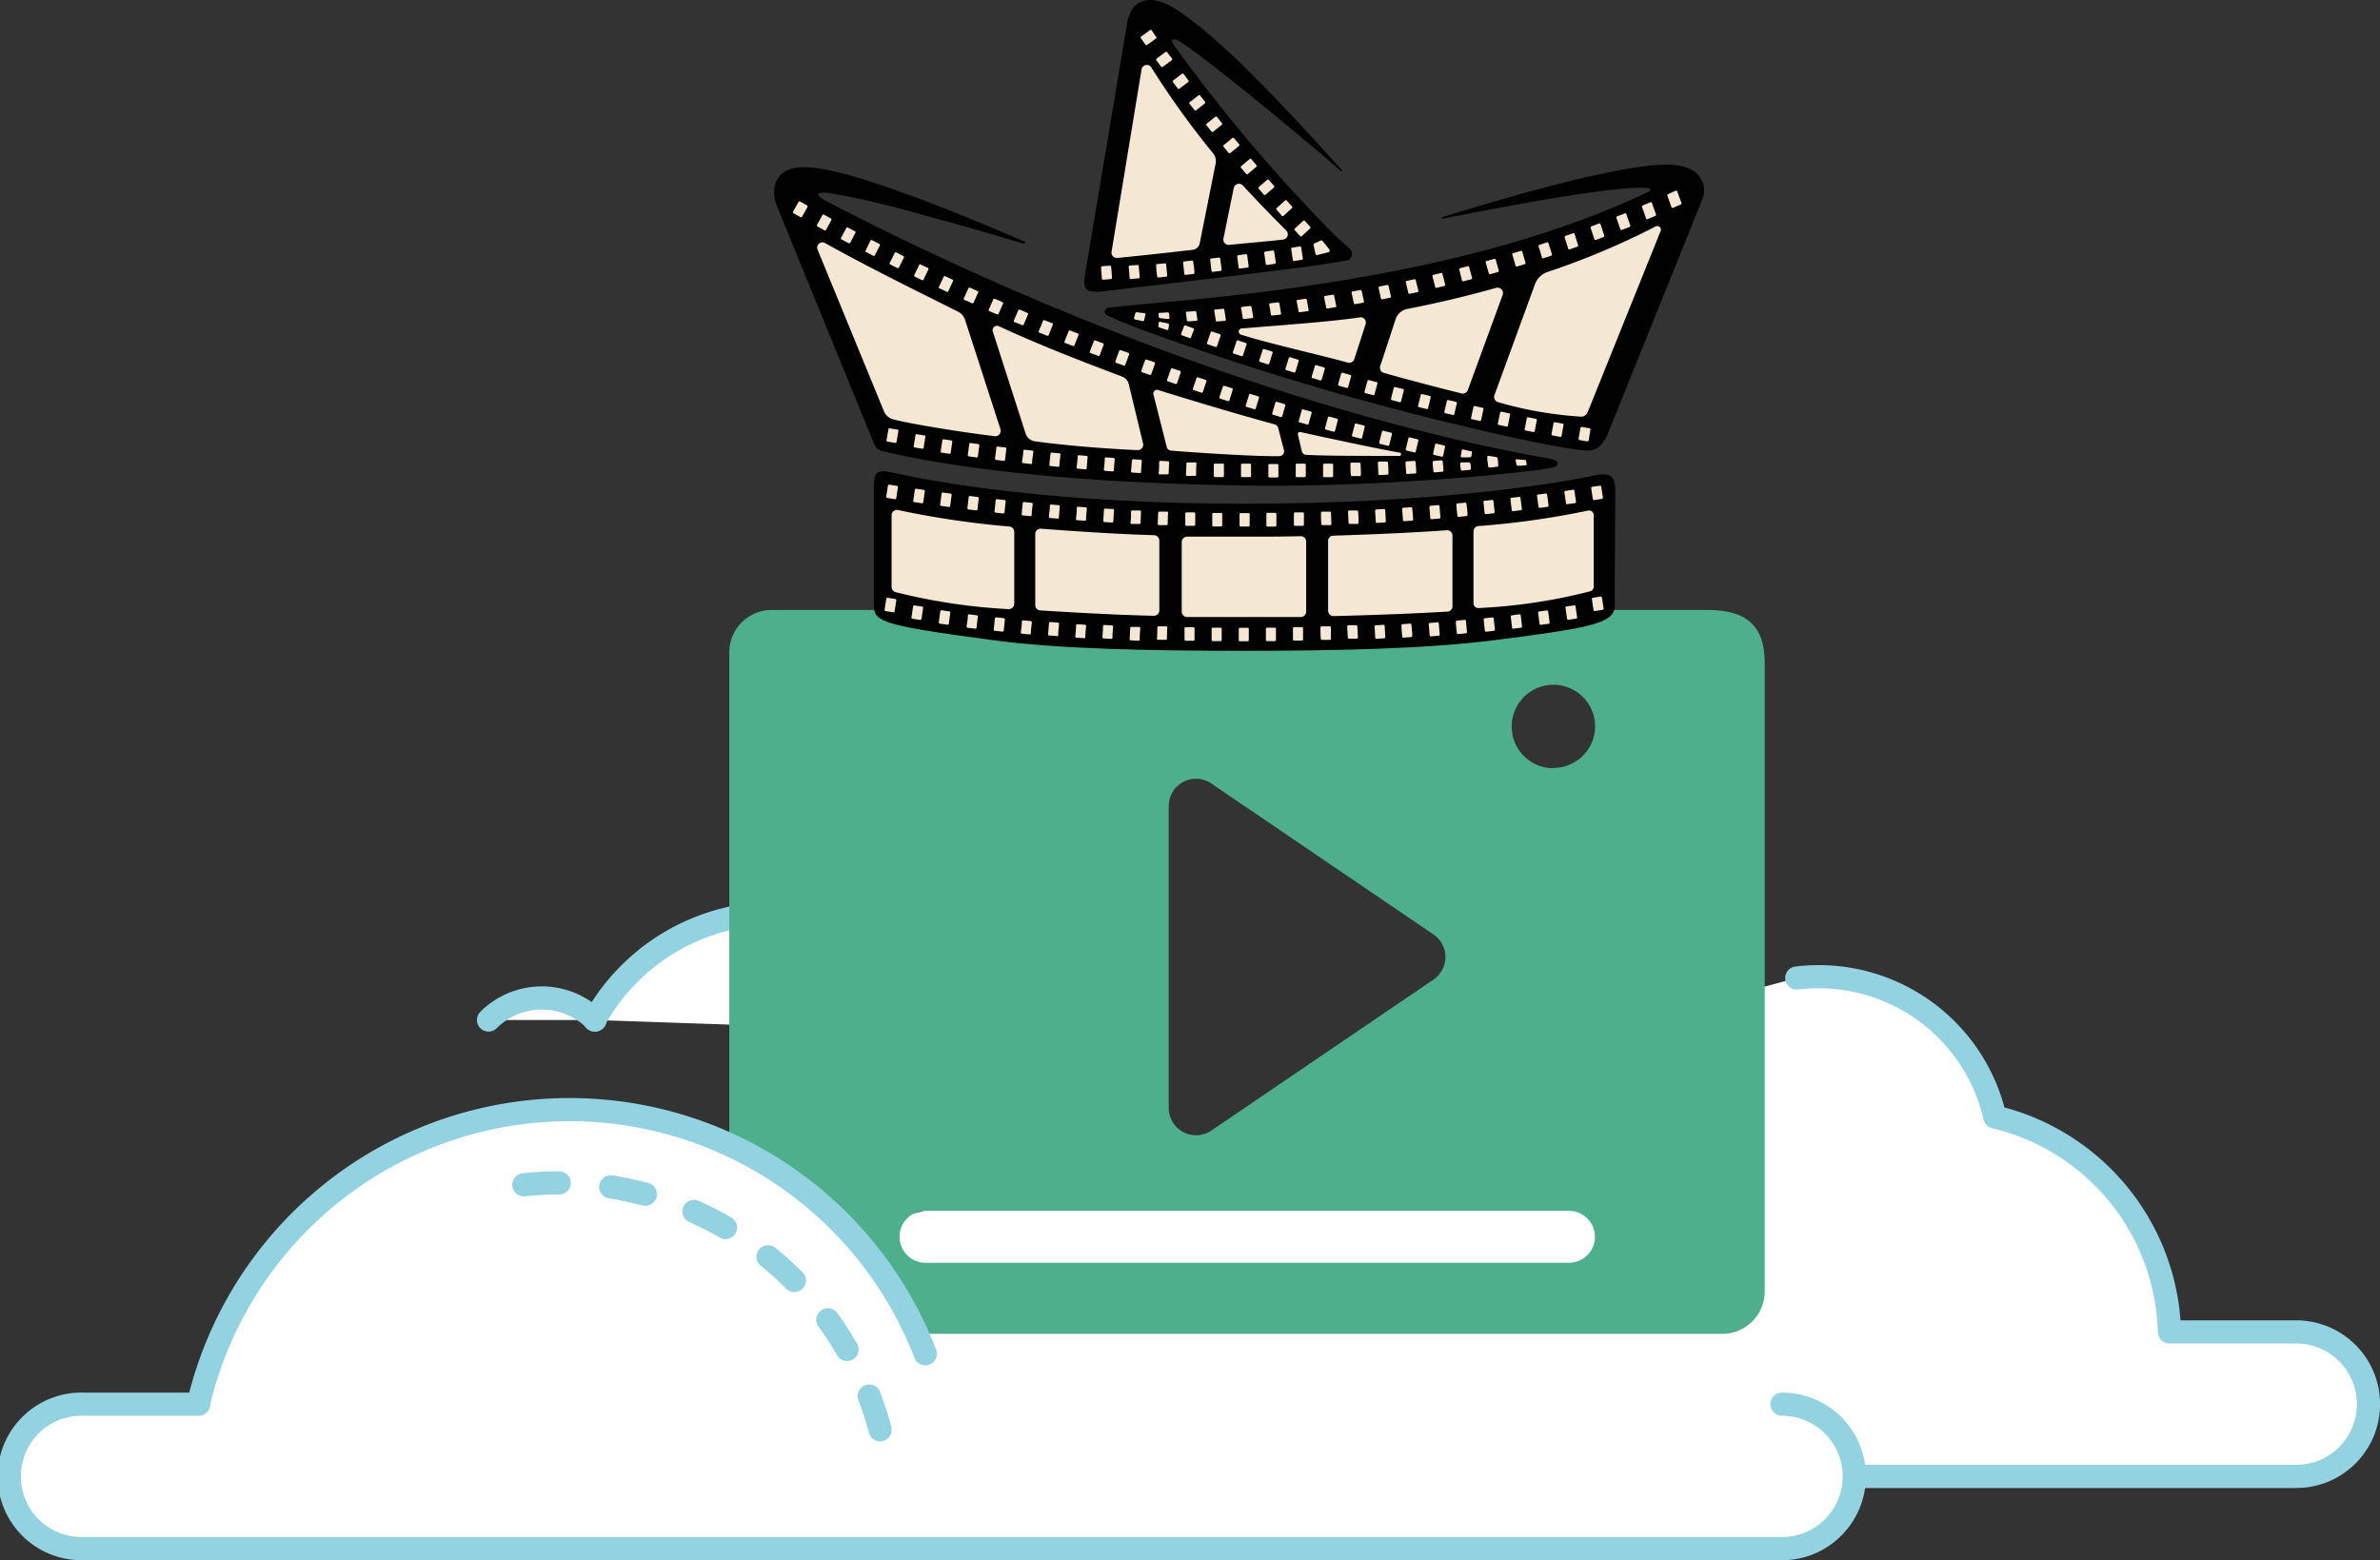 <svg xmlns="http://www.w3.org/2000/svg" viewBox="0 0 307.94 201.91"><rect x="0" y="0" width="307.94" height="201.91" fill="#333333" stroke="none"/><defs><style>.cls-1{fill:#fff;}.cls-1,.cls-3{stroke:#93d2e1;stroke-linecap:round;stroke-linejoin:round;stroke-width:3px;}.cls-2{fill:#4eaf8c;}.cls-3{fill:none;stroke-dasharray:4.58 6.69;}.cls-4{fill:#010101;}.cls-5{fill:#f4e8d4;}</style></defs><g id="Layer_2" data-name="Layer 2"><g id="Video_Content_is_King" data-name="Video Content is King"><g id="Cloud_Behind" data-name="Cloud Behind"><path class="cls-1" d="M77,132a9.77,9.77,0,0,0-13.79,0"/><path class="cls-1" d="M124.55,133.64A26.72,26.72,0,0,0,76.93,132"/></g><path id="Cloud_Main" data-name="Cloud Main" class="cls-1" d="M232.48,126.57a22.48,22.48,0,0,1,2.85-.17,23.37,23.37,0,0,1,22.78,18.15,29.38,29.38,0,0,1,22.59,27.82h16.4a9.35,9.35,0,0,1,0,18.7H239.92a9.35,9.35,0,0,0-9.35-9.35h0a9.34,9.34,0,0,1,6.61,15.95,8.28,8.28,0,0,1-.83.74,9.27,9.27,0,0,1-5.78,2H10.85a9.35,9.35,0,1,1,0-18.69H25.7"/><path class="cls-2" d="M221.09,78.94H99.84a5.48,5.48,0,0,0-5.48,5.49v82.7a5.48,5.48,0,0,0,5.48,5.49h123a5.49,5.49,0,0,0,5.49-5.49V86C228.39,80.72,225.72,79,221.09,78.94Zm-69.87,25.38a3.52,3.52,0,0,1,5.51-2.92l28.74,19.53a3.53,3.53,0,0,1,0,5.84l-28.74,19.54a3.53,3.53,0,0,1-5.51-2.92ZM203,163.42H119.75a3.36,3.36,0,0,1,0-6.72H203a3.36,3.36,0,1,1,0,6.72Zm-2-64a5.4,5.4,0,1,1,5.39-5.4A5.4,5.4,0,0,1,200.94,99.38Z"/><path class="cls-1" d="M25.72,181.48a49.32,49.32,0,0,1,94-6.28"/><path id="Dashed_line" data-name="Dashed line" class="cls-3" d="M67.78,153.33a42.94,42.94,0,0,1,47.28,38.11"/><g id="Crown"><path class="cls-4" d="M104.09,24.88a1.38,1.38,0,0,1-.15.4l-.18,0a.1.1,0,0,1,0,0A1.47,1.47,0,0,0,104.09,24.88Z"/><path class="cls-4" d="M149.59,3.51a1.3,1.3,0,0,1-.32.3l-.18,0h.08A1.26,1.26,0,0,0,149.59,3.51Z"/><path class="cls-4" d="M103.81,25.29a.1.1,0,0,0,0,0l.18,0a1.38,1.38,0,0,0,.15-.4A1.47,1.47,0,0,1,103.81,25.29Zm0,0c-.07,0-.12,0-.13.06A.35.35,0,0,0,103.76,25.33Z"/><path class="cls-4" d="M201.51,59.9c0-.39-1-.54-1.67-.66C169.31,53.74,135,40.65,107,26.08c-1.82-.95-1.26-1.31.45-1.08a108.7,108.7,0,0,1,11,2.55c4.68,1.27,9.37,2.57,14,4a.16.16,0,0,0,.1-.3c-4.47-1.93-9-3.79-13.56-5.52-2.72-1-5.47-2-8.32-2.83a40.46,40.46,0,0,0-4.4-1.05,13.5,13.5,0,0,0-2.48-.21,5.1,5.1,0,0,0-1.62.28,3.26,3.26,0,0,0-1.11.66,3.15,3.15,0,0,0-.53.68,3.5,3.5,0,0,0-.3.84,4.83,4.83,0,0,0,.42,2.87L113.1,57.46a1.47,1.47,0,0,0,1.14.93c7.56,1.84,22.53,4.09,46.68,4.44,10.94.16,20.35-.43,28.09-1,2-.15,8.93-.81,11-1.16C200.94,60.48,201.56,60.52,201.51,59.9Z"/><path class="cls-5" d="M181.05,59c-4.87,0-9.85,0-12.07-.14a.59.59,0,0,1-.54-.45l-.51-2.17a.28.28,0,0,1,.34-.33c2.73.61,8.63,1.9,12.83,2.67A.21.21,0,0,1,181.05,59Z"/><path class="cls-5" d="M166.13,58.26a.62.62,0,0,1-.6.77c-3.24.06-10.8-.46-14-.71a.64.64,0,0,1-.57-.48l-1.72-6.79a.48.48,0,0,1,.61-.58c4.69,1.47,10.17,3.11,15.08,4.45a.65.65,0,0,1,.45.47Z"/><path class="cls-5" d="M147.9,57.4a.7.7,0,0,1-.71.85c-4.73-.21-9.56-.63-13.31-1.14a1.48,1.48,0,0,1-1.18-1l-4.24-13.2a.57.57,0,0,1,.79-.69c5,2.33,10.7,4.55,15.9,6.5a1.43,1.43,0,0,1,.9,1Z"/><path class="cls-5" d="M129.45,55.55a.7.7,0,0,1-.75.9c-5.2-.64-11.25-1.68-13.13-2.18a1.78,1.78,0,0,1-1.18-1l-8.6-20.95a.68.68,0,0,1,1-.84c5.81,3.24,11.72,6.12,17.17,8.86a1.75,1.75,0,0,1,.89,1Z"/><path class="cls-4" d="M216.78,25.13c.07.07.1.08.12.08A.31.31,0,0,0,216.78,25.13Z"/><path class="cls-4" d="M218.67,21.88c-1.61-.73-3.61-.83-8.57.05-2.91.52-5.75,1.19-8.57,1.9-5,1.3-10,2.75-14.91,4.28a.1.1,0,0,0,0,.2c5.07-1,21.49-4.26,26.39-4,.88.05.42.44.26.52-16.46,7.8-37.58,12.17-63.81,14.39-2.08.18-4.43.43-6.07.6a.53.53,0,0,0-.14,1c2,.93,4,1.66,4.65,1.91A370.61,370.61,0,0,0,184.63,54c11.25,2.8,17.11,3.92,19.91,4.24,2,.24,2.54-.31,3.4-1.88L220.3,25.68A3,3,0,0,0,218.67,21.88Z"/><path class="cls-5" d="M175.94,41.07a.68.68,0,0,1,.75.89l-1.46,4.5a.68.68,0,0,1-.85.46C171.05,46,164,44.41,160.54,43.3a.41.41,0,0,1,.09-.79C164.5,42.18,172.13,41.66,175.94,41.07Z"/><path class="cls-5" d="M193.59,37.25a.7.7,0,0,1,.84.9l-4.51,12.32a.69.69,0,0,1-.8.45c-3.07-.76-6.46-1.65-10.07-2.66a.69.69,0,0,1-.47-.88l2-6.09A2,2,0,0,1,182,40C186,39.22,189.86,38.3,193.59,37.25Z"/><path class="cls-5" d="M214.19,29.32a.47.47,0,0,1,.67.59l-9.44,23.44a.89.89,0,0,1-.83.57,49.18,49.18,0,0,1-10.74-1.87.7.7,0,0,1-.49-.91l5.25-14.37a2.61,2.61,0,0,1,1.61-1.57A99.09,99.09,0,0,0,214.19,29.32Z"/><path class="cls-5" d="M116.12,55.6l-1-.17a.14.14,0,0,0-.17.12c-.08.47-.17,1-.25,1.42a.16.16,0,0,0,.13.18l1,.17a.15.15,0,0,0,.17-.12l.24-1.43A.15.15,0,0,0,116.12,55.6Z"/><path class="cls-5" d="M119.62,56.35l-1-.16a.15.15,0,0,0-.17.12c-.08.48-.16,1-.23,1.43a.15.15,0,0,0,.12.17l1,.16a.14.14,0,0,0,.17-.12c.07-.48.15-1,.22-1.43A.15.15,0,0,0,119.62,56.35Z"/><path class="cls-5" d="M123.1,57l-1-.15a.16.16,0,0,0-.17.13c-.07.48-.14.95-.22,1.43a.16.16,0,0,0,.13.17l1,.15a.16.16,0,0,0,.17-.13c.07-.47.13-.95.2-1.43A.15.15,0,0,0,123.1,57Z"/><path class="cls-5" d="M126.58,57.47l-1-.14a.16.16,0,0,0-.17.13c-.06.48-.13.95-.19,1.43a.16.16,0,0,0,.13.17l1,.14a.15.15,0,0,0,.17-.13c.07-.48.13-1,.19-1.43A.15.15,0,0,0,126.58,57.47Z"/><path class="cls-5" d="M130.08,57.91l-1-.12a.14.14,0,0,0-.16.13l-.18,1.43a.16.16,0,0,0,.13.17l1,.12a.16.16,0,0,0,.17-.13c.05-.48.11-.95.17-1.43A.15.15,0,0,0,130.08,57.91Z"/><path class="cls-5" d="M133.57,58.31l-1-.11a.16.16,0,0,0-.17.13c0,.48-.1,1-.16,1.44a.14.14,0,0,0,.14.16l1,.12a.15.15,0,0,0,.16-.14c0-.47.11-.95.16-1.43A.15.15,0,0,0,133.57,58.31Z"/><path class="cls-5" d="M137.08,58.67l-1-.1a.15.15,0,0,0-.16.14l-.15,1.44a.16.16,0,0,0,.14.16l1,.1a.16.16,0,0,0,.17-.14c0-.48.09-1,.13-1.43A.15.15,0,0,0,137.08,58.67Z"/><path class="cls-5" d="M140.59,59l-1-.09a.16.16,0,0,0-.16.14c0,.48-.09,1-.13,1.44a.15.15,0,0,0,.14.16l1,.09a.15.15,0,0,0,.16-.14l.12-1.44A.15.15,0,0,0,140.59,59Z"/><path class="cls-5" d="M144.1,59.27l-1-.08a.16.16,0,0,0-.16.14c0,.48-.07,1-.11,1.44a.15.15,0,0,0,.14.16l1,.08a.16.16,0,0,0,.16-.14c0-.48.07-1,.1-1.44A.14.14,0,0,0,144.1,59.27Z"/><path class="cls-5" d="M147.62,59.5l-1-.06a.15.15,0,0,0-.16.14L146.34,61a.15.15,0,0,0,.14.16l1,.06a.14.14,0,0,0,.16-.14l.09-1.44A.15.15,0,0,0,147.62,59.5Z"/><path class="cls-5" d="M151.14,59.7l-1-.06a.16.16,0,0,0-.16.15c0,.48,0,1-.07,1.44a.15.15,0,0,0,.14.16l1,0a.16.16,0,0,0,.16-.14l.06-1.45A.14.14,0,0,0,151.14,59.7Z"/><path class="cls-5" d="M154.67,59.85l-1,0a.14.14,0,0,0-.16.14l-.06,1.45a.15.15,0,0,0,.15.15l1,0a.15.15,0,0,0,.16-.14c0-.49,0-1,.05-1.45A.14.14,0,0,0,154.67,59.85Z"/><path class="cls-5" d="M158.2,60l-1,0a.15.15,0,0,0-.15.14c0,.49,0,1,0,1.45a.15.15,0,0,0,.15.15l1,0a.15.15,0,0,0,.16-.15l0-1.44A.14.14,0,0,0,158.2,60Z"/><path class="cls-5" d="M161.73,60h-1a.15.15,0,0,0-.16.15c0,.48,0,1,0,1.44a.15.15,0,0,0,.15.15l1,0a.15.15,0,0,0,.15-.15c0-.48,0-1,0-1.45A.15.15,0,0,0,161.73,60Z"/><path class="cls-5" d="M165.26,60.05h-1a.15.15,0,0,0-.15.15c0,.48,0,1,0,1.44a.15.15,0,0,0,.15.15h1a.15.15,0,0,0,.15-.15V60.2A.15.15,0,0,0,165.26,60.05Z"/><path class="cls-5" d="M168.8,60h-1a.15.15,0,0,0-.15.15c0,.48,0,1,0,1.45a.15.15,0,0,0,.15.15h1a.16.16,0,0,0,.15-.16c0-.48,0-1,0-1.44A.15.15,0,0,0,168.8,60Z"/><path class="cls-5" d="M172.34,60l-1,0a.16.16,0,0,0-.15.16l0,1.44a.15.15,0,0,0,.16.15l1,0a.15.15,0,0,0,.14-.16l0-1.44A.15.15,0,0,0,172.34,60Z"/><path class="cls-5" d="M175.88,59.87l-1,0a.15.15,0,0,0-.15.15c0,.48,0,1,.05,1.45a.15.15,0,0,0,.16.14l1,0a.14.14,0,0,0,.14-.15c0-.48,0-1-.05-1.45A.15.15,0,0,0,175.88,59.87Z"/><path class="cls-5" d="M179.42,59.73l-1,0a.15.15,0,0,0-.14.16l.06,1.44a.15.15,0,0,0,.16.15l1-.05a.14.14,0,0,0,.14-.16c0-.48,0-1-.07-1.44A.14.14,0,0,0,179.42,59.73Z"/><path class="cls-5" d="M183,59.65l-1,.06a.15.15,0,0,0-.14.16c0,.48.05.85.08,1.33a.14.14,0,0,0,.16.14l1-.06a.14.14,0,0,0,.14-.16c0-.48-.06-.85-.09-1.33A.14.14,0,0,0,183,59.65Z"/><path class="cls-5" d="M186.51,59.57l-1,.08a.15.15,0,0,0-.14.15c0,.49.06.71.09,1.19a.15.15,0,0,0,.16.14l1-.08a.15.15,0,0,0,.14-.16c0-.48-.06-.7-.09-1.18A.16.16,0,0,0,186.51,59.57Z"/><path class="cls-5" d="M190.08,59.84c-.34,0-.67,0-1,0a.15.15,0,0,0-.14.16c0,.48,0,.28.07.76a.15.15,0,0,0,.16.14l1-.09a.15.15,0,0,0,.14-.16c0-.4,0-.44-.07-.65A.16.16,0,0,0,190.08,59.84Z"/><path class="cls-5" d="M193.64,59.17c-.32-.07-.69-.13-1.08-.18-.08,0-.14.08-.13.16,0,.48.08.74.13,1.22a.14.14,0,0,0,.16.13c.35,0,.72-.06,1-.11a.16.16,0,0,0,.14-.16c-.05-.48,0-.41-.09-.89A.18.18,0,0,0,193.64,59.17Z"/><path class="cls-5" d="M197.32,59.53c-.32,0-.69-.07-1.08-.1-.08,0-.14,0-.13.09,0,.27.08.41.13.68,0,0,.08.08.16.07.35,0,.72,0,1-.06.08,0,.14,0,.14-.09-.05-.27-.05-.23-.09-.5C197.48,59.58,197.43,59.54,197.32,59.53Z"/><path class="cls-5" d="M104.42,26.58l-.9-.5a.15.15,0,0,0-.2.05l-.71,1.27a.15.15,0,0,0,.06.2l.9.5a.16.16,0,0,0,.21-.05c.23-.43.47-.85.7-1.27A.15.15,0,0,0,104.42,26.58Z"/><path class="cls-5" d="M107.51,28.27l-.91-.49a.15.15,0,0,0-.2.06l-.69,1.27a.15.15,0,0,0,.06.2l.91.5a.15.15,0,0,0,.2-.06l.69-1.28A.15.15,0,0,0,107.51,28.27Z"/><path class="cls-5" d="M110.61,29.93l-.91-.48a.15.15,0,0,0-.2.06l-.68,1.28a.14.14,0,0,0,.07.2l.91.48a.16.16,0,0,0,.21-.06l.67-1.28A.15.15,0,0,0,110.61,29.93Z"/><path class="cls-5" d="M113.74,31.55l-.92-.47a.15.15,0,0,0-.2.06L112,32.43a.14.14,0,0,0,.07.2l.92.47a.15.15,0,0,0,.2-.06l.66-1.29A.16.16,0,0,0,113.74,31.55Z"/><path class="cls-5" d="M116.88,33.13l-.92-.46a.14.14,0,0,0-.2.07c-.21.43-.43.86-.65,1.29a.16.16,0,0,0,.07.2l.93.46a.14.14,0,0,0,.2-.07c.22-.43.43-.86.64-1.29A.14.14,0,0,0,116.88,33.13Z"/><path class="cls-5" d="M120.05,34.67l-.93-.44a.14.14,0,0,0-.2.07l-.63,1.3a.15.15,0,0,0,.07.2l.93.45a.17.17,0,0,0,.21-.07c.2-.44.41-.87.62-1.31A.15.15,0,0,0,120.05,34.67Z"/><path class="cls-5" d="M123.23,36.18l-.93-.43a.14.14,0,0,0-.2.07c-.21.43-.41.87-.62,1.3a.15.15,0,0,0,.08.2l.94.44a.14.14,0,0,0,.2-.07c.2-.44.4-.87.61-1.31A.15.15,0,0,0,123.23,36.18Z"/><path class="cls-5" d="M126.43,37.65l-.93-.42a.14.14,0,0,0-.2.07l-.6,1.32a.14.14,0,0,0,.07.19l1,.43a.16.16,0,0,0,.2-.07l.59-1.32A.14.14,0,0,0,126.43,37.65Z"/><path class="cls-5" d="M129.66,39.08l-.95-.41a.16.16,0,0,0-.2.08l-.58,1.32a.16.16,0,0,0,.08.2l1,.41a.16.16,0,0,0,.2-.08l.57-1.32A.15.15,0,0,0,129.66,39.08Z"/><path class="cls-5" d="M132.89,40.48l-.94-.41a.16.16,0,0,0-.2.08l-.57,1.33a.15.15,0,0,0,.08.2l1,.4a.14.14,0,0,0,.19-.08l.57-1.33A.15.15,0,0,0,132.89,40.48Z"/><path class="cls-5" d="M136.15,41.83l-1-.39a.16.16,0,0,0-.2.08c-.18.45-.37.89-.55,1.34a.14.14,0,0,0,.08.19l1,.4a.16.16,0,0,0,.2-.08l.54-1.34A.14.14,0,0,0,136.15,41.83Z"/><path class="cls-5" d="M139.42,43.15l-.95-.38a.16.16,0,0,0-.2.08l-.54,1.35a.15.15,0,0,0,.09.19l1,.38a.15.15,0,0,0,.2-.08l.53-1.35A.15.15,0,0,0,139.42,43.15Z"/><path class="cls-5" d="M142.72,44.43l-1-.37a.14.14,0,0,0-.19.09c-.18.45-.35.9-.52,1.35a.15.15,0,0,0,.08.19l1,.37a.16.16,0,0,0,.2-.09l.51-1.35A.15.15,0,0,0,142.72,44.43Z"/><path class="cls-5" d="M146,45.67l-1-.36a.15.15,0,0,0-.19.09c-.17.45-.34.9-.5,1.36a.15.15,0,0,0,.09.19l1,.36a.14.14,0,0,0,.19-.09c.17-.45.34-.91.5-1.36A.14.14,0,0,0,146,45.67Z"/><path class="cls-5" d="M149.35,46.87l-1-.34a.14.14,0,0,0-.19.09c-.16.45-.33.9-.49,1.36a.16.16,0,0,0,.09.19l1,.35a.18.18,0,0,0,.2-.09l.48-1.37A.16.16,0,0,0,149.35,46.87Z"/><path class="cls-5" d="M152.69,48l-1-.33a.14.14,0,0,0-.19.09L151,49.16a.16.16,0,0,0,.1.19l1,.34a.17.17,0,0,0,.2-.1c.15-.45.31-.91.46-1.37A.16.16,0,0,0,152.69,48Z"/><path class="cls-5" d="M156,49.16l-1-.32a.14.14,0,0,0-.19.09c-.15.46-.31.91-.46,1.37a.16.16,0,0,0,.1.19l1,.33a.16.16,0,0,0,.19-.1l.45-1.37A.15.15,0,0,0,156,49.16Z"/><path class="cls-5" d="M159.41,50.24l-1-.31a.15.15,0,0,0-.19.1c-.15.46-.3.92-.44,1.37a.15.15,0,0,0,.1.19l1,.32a.16.16,0,0,0,.19-.1c.14-.46.29-.92.43-1.38A.15.15,0,0,0,159.41,50.24Z"/><path class="cls-5" d="M162.8,51.29l-1-.3a.15.15,0,0,0-.19.1c-.14.46-.28.92-.43,1.38a.16.16,0,0,0,.11.19l1,.3a.15.15,0,0,0,.19-.1l.42-1.39A.14.14,0,0,0,162.8,51.29Z"/><path class="cls-5" d="M166.2,52.29l-1-.29a.17.17,0,0,0-.19.1c-.13.47-.27.93-.4,1.39a.15.15,0,0,0,.1.19l1,.29a.15.15,0,0,0,.19-.1c.14-.47.27-.93.4-1.39A.15.15,0,0,0,166.2,52.29Z"/><path class="cls-5" d="M169.61,53.26l-1-.28a.14.14,0,0,0-.18.1l-.39,1.4a.14.14,0,0,0,.1.18l1,.28a.15.15,0,0,0,.18-.11l.39-1.39A.15.15,0,0,0,169.61,53.26Z"/><path class="cls-5" d="M173,54.18l-1-.26a.15.15,0,0,0-.19.1c-.12.47-.25.93-.37,1.4a.15.15,0,0,0,.11.18l1,.27a.15.15,0,0,0,.18-.11c.12-.46.25-.93.37-1.4A.15.15,0,0,0,173,54.18Z"/><path class="cls-5" d="M176.48,55.07l-1-.26a.15.15,0,0,0-.19.11l-.36,1.4a.15.15,0,0,0,.12.18l1,.26a.15.15,0,0,0,.18-.11c.12-.47.24-.94.35-1.4A.15.15,0,0,0,176.48,55.07Z"/><path class="cls-5" d="M180,56l-1-.25a.15.15,0,0,0-.19.11c-.12.46-.24.93-.35,1.4a.14.14,0,0,0,.11.18l1,.25a.15.15,0,0,0,.18-.11c.12-.46.24-.93.35-1.4A.15.15,0,0,0,180,56Z"/><path class="cls-5" d="M183.41,56.85l-1-.24a.15.15,0,0,0-.18.11c-.12.47-.23.94-.34,1.41a.15.15,0,0,0,.11.18l1,.24a.15.15,0,0,0,.18-.11l.33-1.41A.15.15,0,0,0,183.41,56.85Z"/><path class="cls-5" d="M186.87,57.65l-1-.23a.15.15,0,0,0-.19.11l-.25,1.16a.15.15,0,0,0,.11.18l1,.23a.15.15,0,0,0,.18-.11c.11-.47.15-.69.25-1.16A.15.15,0,0,0,186.87,57.65Z"/><path class="cls-5" d="M190.31,58.4l-1-.23a.14.14,0,0,0-.18.11L189,59c0,.08,0,.18.11.18a10,10,0,0,0,1.07,0,.17.17,0,0,0,.18-.11c.11-.47,0-.08.11-.55A.15.15,0,0,0,190.31,58.4Z"/><path class="cls-4" d="M209,63.69c0-2.36-.72-2.6-3.12-2.08-3.25.72-19.32,3.58-44.88,3.58-24.84,0-40.14-2.84-44.88-3.9-2.83-.63-3-.38-3.06,2,0,0,0,14.6,0,14.64,0,2.49.07,2.87,15.38,4.91C137.09,84,148.7,84.22,161,84.22s23.73-.27,32.4-1.38c13-1.65,15.57-2.25,15.53-4.55C208.9,77.21,209,63.69,209,63.69Z"/><path class="cls-5" d="M206.21,66.66v9.27a.61.61,0,0,1-.45.59,71.72,71.72,0,0,1-14.44,2.17.63.63,0,0,1-.67-.63v-9.3a.69.69,0,0,1,.63-.68,108.33,108.33,0,0,0,14.16-2A.62.62,0,0,1,206.21,66.66Z"/><path class="cls-5" d="M187.93,69.31v9.15a.68.68,0,0,1-.64.69c-4,.24-9.65.46-14.74.58a.7.7,0,0,1-.71-.7V70a.68.68,0,0,1,.67-.68c5-.15,10.61-.4,14.69-.7A.69.69,0,0,1,187.93,69.31Z"/><path class="cls-5" d="M169,70.15v9a.7.7,0,0,1-.68.7c-2.2,0-4.71,0-7.08,0s-5.46,0-7.65,0a.71.71,0,0,1-.69-.7v-9a.7.7,0,0,1,.71-.7c2.2,0,5.3,0,7.63,0s4.85,0,7.06-.06A.7.7,0,0,1,169,70.15Z"/><path class="cls-5" d="M150,70v9a.69.69,0,0,1-.72.69c-5.09-.11-10.68-.45-14.69-.69a.69.69,0,0,1-.64-.69v-9.2a.68.68,0,0,1,.73-.69c4.11.31,9.69.7,14.65.84A.7.7,0,0,1,150,70Z"/><path class="cls-5" d="M131.23,68.83v9.3a.71.71,0,0,1-.73.7,75.88,75.88,0,0,1-14.63-2.2.68.68,0,0,1-.51-.67V66.69a.69.69,0,0,1,.85-.68,117,117,0,0,0,14.4,2.13A.7.7,0,0,1,131.23,68.83Z"/><path class="cls-5" d="M116.06,62.88l-1-.16a.15.15,0,0,0-.17.12c-.08.48-.15,1-.23,1.43a.16.16,0,0,0,.13.17l1,.16a.14.14,0,0,0,.17-.12c.08-.48.15-1,.22-1.43A.14.14,0,0,0,116.06,62.88Z"/><path class="cls-5" d="M119.54,63.4l-1-.15a.16.16,0,0,0-.17.13l-.21,1.43a.15.15,0,0,0,.13.17l1,.15a.16.16,0,0,0,.17-.13c.07-.48.14-1,.2-1.43A.14.14,0,0,0,119.54,63.4Z"/><path class="cls-5" d="M123,63.88l-1-.14a.16.16,0,0,0-.17.13c-.06.48-.13,1-.19,1.44a.15.15,0,0,0,.13.16l1,.14a.15.15,0,0,0,.17-.13c.07-.48.13-1,.19-1.43A.15.15,0,0,0,123,63.88Z"/><path class="cls-5" d="M126.51,64.32l-1-.13a.16.16,0,0,0-.17.13c-.06.48-.12,1-.17,1.44a.15.15,0,0,0,.13.17l1,.12a.15.15,0,0,0,.17-.13l.17-1.44A.15.15,0,0,0,126.51,64.32Z"/><path class="cls-5" d="M130,64.71l-1-.11a.16.16,0,0,0-.17.13c-.05.48-.1,1-.16,1.44a.17.17,0,0,0,.14.17l1,.11a.15.15,0,0,0,.16-.14l.15-1.43A.15.15,0,0,0,130,64.71Z"/><path class="cls-5" d="M133.49,65.07l-1-.1a.15.15,0,0,0-.16.13c-.05.48-.1,1-.14,1.44a.14.14,0,0,0,.13.16l1,.1a.16.16,0,0,0,.17-.13c0-.48.08-1,.13-1.44A.14.14,0,0,0,133.49,65.07Z"/><path class="cls-5" d="M137,65.38l-1-.09a.15.15,0,0,0-.16.14c0,.48-.09,1-.13,1.44a.16.16,0,0,0,.14.16l1,.09A.15.15,0,0,0,137,67l.12-1.44A.15.15,0,0,0,137,65.38Z"/><path class="cls-5" d="M140.49,65.65l-1-.07a.14.14,0,0,0-.16.13c0,.48-.07,1-.11,1.45a.16.16,0,0,0,.14.16l1,.07a.15.15,0,0,0,.16-.14c0-.48.07-1,.1-1.44A.14.14,0,0,0,140.49,65.65Z"/><path class="cls-5" d="M144,65.88l-1-.06a.15.15,0,0,0-.16.14l-.09,1.44a.16.16,0,0,0,.14.16l1,.06a.15.15,0,0,0,.16-.14l.09-1.44A.15.15,0,0,0,144,65.88Z"/><path class="cls-5" d="M147.5,66.06l-1,0a.14.14,0,0,0-.16.14c0,.48,0,1-.07,1.44a.15.15,0,0,0,.14.16l1,0a.16.16,0,0,0,.16-.14l.06-1.45A.15.15,0,0,0,147.5,66.06Z"/><path class="cls-5" d="M151,66.21l-1,0a.15.15,0,0,0-.15.15l-.06,1.44a.16.16,0,0,0,.15.16l1,0a.14.14,0,0,0,.15-.14c0-.48,0-1,.05-1.45A.15.15,0,0,0,151,66.21Z"/><path class="cls-5" d="M154.51,66.31l-1,0a.15.15,0,0,0-.15.15c0,.48,0,1,0,1.44a.15.15,0,0,0,.14.15l1,0a.15.15,0,0,0,.15-.15l0-1.44A.16.16,0,0,0,154.51,66.31Z"/><path class="cls-5" d="M158,66.38l-1,0a.15.15,0,0,0-.15.15c0,.48,0,1,0,1.45a.14.14,0,0,0,.14.15h1a.15.15,0,0,0,.15-.15V66.53A.14.14,0,0,0,158,66.38Z"/><path class="cls-5" d="M161.53,66.4h-1a.14.14,0,0,0-.15.15c0,.48,0,1,0,1.44a.15.15,0,0,0,.15.15h1a.16.16,0,0,0,.16-.15c0-.48,0-1,0-1.44A.14.14,0,0,0,161.53,66.4Z"/><path class="cls-5" d="M165,66.37l-1,0a.14.14,0,0,0-.15.15V68a.15.15,0,0,0,.15.15h1a.15.15,0,0,0,.15-.15c0-.48,0-1,0-1.45A.15.15,0,0,0,165,66.37Z"/><path class="cls-5" d="M168.55,66.31l-1,0a.15.15,0,0,0-.14.15l0,1.44a.15.15,0,0,0,.15.15l1,0a.16.16,0,0,0,.15-.16c0-.48,0-1,0-1.44A.15.15,0,0,0,168.55,66.31Z"/><path class="cls-5" d="M172.06,66.21l-1,0a.15.15,0,0,0-.14.16c0,.48,0,1,.05,1.44a.15.15,0,0,0,.15.15l1,0a.15.15,0,0,0,.15-.16l-.06-1.44A.14.14,0,0,0,172.06,66.21Z"/><path class="cls-5" d="M175.56,66.06l-1,0a.14.14,0,0,0-.14.15l.06,1.45a.16.16,0,0,0,.16.14l1,0a.14.14,0,0,0,.14-.16c0-.48,0-1-.07-1.44A.14.14,0,0,0,175.56,66.06Z"/><path class="cls-5" d="M179.07,65.87l-1,.06a.16.16,0,0,0-.15.16l.09,1.44a.14.14,0,0,0,.16.14l1-.06a.15.15,0,0,0,.14-.16L179.23,66A.16.16,0,0,0,179.07,65.87Z"/><path class="cls-5" d="M182.57,65.64l-1,.07a.15.15,0,0,0-.14.16c0,.48.07,1,.1,1.44a.15.15,0,0,0,.16.14l1-.07a.15.15,0,0,0,.14-.16c0-.48-.07-1-.11-1.44A.14.14,0,0,0,182.57,65.64Z"/><path class="cls-5" d="M186.08,65.37l-1,.08a.15.15,0,0,0-.13.16l.11,1.45a.15.15,0,0,0,.17.13l1-.08a.15.15,0,0,0,.14-.17l-.12-1.44A.15.15,0,0,0,186.08,65.37Z"/><path class="cls-5" d="M189.57,65.05l-1,.1a.15.15,0,0,0-.13.16c0,.48.09,1,.13,1.44a.15.15,0,0,0,.17.14l1-.1a.15.15,0,0,0,.14-.16c0-.48-.09-1-.14-1.44A.16.16,0,0,0,189.57,65.05Z"/><path class="cls-5" d="M193.07,64.7l-1,.11a.15.15,0,0,0-.13.16l.15,1.44a.15.15,0,0,0,.16.13l1-.11a.15.15,0,0,0,.13-.16l-.15-1.44A.16.16,0,0,0,193.07,64.7Z"/><path class="cls-5" d="M196.56,64.3l-1,.12a.16.16,0,0,0-.13.17l.17,1.43a.15.15,0,0,0,.17.14l1-.13a.15.15,0,0,0,.14-.16l-.18-1.44A.15.15,0,0,0,196.56,64.3Z"/><path class="cls-5" d="M200.05,63.86,199,64a.15.15,0,0,0-.13.16c.07.48.13,1,.19,1.44a.16.16,0,0,0,.17.13l1-.14a.15.15,0,0,0,.13-.17c-.06-.48-.12-1-.19-1.43A.16.16,0,0,0,200.05,63.86Z"/><path class="cls-5" d="M203.54,63.38l-1,.15a.15.15,0,0,0-.13.17l.21,1.43a.14.14,0,0,0,.17.12l1-.14a.16.16,0,0,0,.13-.17l-.21-1.43A.15.15,0,0,0,203.54,63.38Z"/><path class="cls-5" d="M207,62.86,206,63a.14.14,0,0,0-.12.17c.07.47.14,1,.22,1.43a.15.15,0,0,0,.17.12l1-.16a.16.16,0,0,0,.13-.17c-.08-.48-.15-.95-.23-1.43A.14.14,0,0,0,207,62.86Z"/><path class="cls-5" d="M115.85,77.52l-1-.16a.15.15,0,0,0-.17.12c-.08.48-.15,1-.23,1.43a.16.16,0,0,0,.13.17l1,.16a.14.14,0,0,0,.17-.12c.08-.48.15-1,.22-1.43A.15.15,0,0,0,115.85,77.52Z"/><path class="cls-5" d="M119.31,78.5l-1-.15a.16.16,0,0,0-.17.13l-.21,1.43a.16.16,0,0,0,.13.17l1,.14a.14.14,0,0,0,.17-.12l.21-1.43A.16.16,0,0,0,119.31,78.5Z"/><path class="cls-5" d="M122.83,79.12l-1-.14a.16.16,0,0,0-.17.13c-.07.48-.13,1-.19,1.43a.14.14,0,0,0,.13.17l1,.14a.16.16,0,0,0,.17-.13c.06-.48.12-1,.19-1.43A.15.15,0,0,0,122.83,79.12Z"/><path class="cls-5" d="M126.4,79.63l-1-.13a.16.16,0,0,0-.17.13c0,.48-.11,1-.17,1.44a.16.16,0,0,0,.13.17l1,.12a.14.14,0,0,0,.16-.13l.17-1.44A.15.15,0,0,0,126.4,79.63Z"/><path class="cls-5" d="M129.89,80l-1-.11a.15.15,0,0,0-.16.13c-.06.48-.11,1-.16,1.44a.16.16,0,0,0,.13.17l1,.11a.16.16,0,0,0,.17-.14l.15-1.43A.15.15,0,0,0,129.89,80Z"/><path class="cls-5" d="M133.39,80.38l-1-.1a.15.15,0,0,0-.17.13c0,.48-.09,1-.14,1.44a.14.14,0,0,0,.14.16l1,.1a.15.15,0,0,0,.16-.13c0-.48.09-1,.13-1.44A.14.14,0,0,0,133.39,80.38Z"/><path class="cls-5" d="M136.89,80.58l-1-.08a.15.15,0,0,0-.16.13l-.12,1.44a.15.15,0,0,0,.14.17l1,.08a.15.15,0,0,0,.17-.14c0-.48.07-1,.11-1.44A.15.15,0,0,0,136.89,80.58Z"/><path class="cls-5" d="M140.39,80.85l-1-.07a.15.15,0,0,0-.16.14c0,.48-.07,1-.1,1.44a.15.15,0,0,0,.14.16l1,.07a.15.15,0,0,0,.16-.14c0-.48.06-1,.1-1.44A.16.16,0,0,0,140.39,80.85Z"/><path class="cls-5" d="M143.89,80.94l-1-.06a.14.14,0,0,0-.16.14l-.09,1.44a.14.14,0,0,0,.14.16l1,.06a.15.15,0,0,0,.16-.14c0-.48.05-1,.08-1.44A.15.15,0,0,0,143.89,80.94Z"/><path class="cls-5" d="M147.39,81.13l-1,0a.15.15,0,0,0-.16.14c0,.48-.05,1-.07,1.44a.15.15,0,0,0,.14.16l1,.05a.15.15,0,0,0,.16-.14c0-.48.05-1,.07-1.45A.15.15,0,0,0,147.39,81.13Z"/><path class="cls-5" d="M150.9,81.06l-1,0a.14.14,0,0,0-.16.14c0,.48,0,1-.05,1.44a.14.14,0,0,0,.14.16l1,0a.16.16,0,0,0,.16-.15c0-.48,0-1,.05-1.44A.16.16,0,0,0,150.9,81.06Z"/><path class="cls-5" d="M154.41,81.17l-1,0a.15.15,0,0,0-.15.15c0,.48,0,1,0,1.44a.17.17,0,0,0,.15.16l1,0a.15.15,0,0,0,.15-.15c0-.48,0-1,0-1.44A.15.15,0,0,0,154.41,81.17Z"/><path class="cls-5" d="M157.92,81.23h-1a.14.14,0,0,0-.15.14c0,.48,0,1,0,1.45a.15.15,0,0,0,.15.15h1a.15.15,0,0,0,.15-.15c0-.48,0-1,0-1.44A.15.15,0,0,0,157.92,81.23Z"/><path class="cls-5" d="M161.43,81.25h-1a.15.15,0,0,0-.15.15v1.44a.14.14,0,0,0,.15.15h1a.15.15,0,0,0,.15-.15V81.4A.15.15,0,0,0,161.43,81.25Z"/><path class="cls-5" d="M164.94,81.23h-1a.15.15,0,0,0-.15.15c0,.48,0,1,0,1.44a.14.14,0,0,0,.15.15h1a.15.15,0,0,0,.15-.15c0-.48,0-1,0-1.45A.15.15,0,0,0,164.94,81.23Z"/><path class="cls-5" d="M168.44,81.16l-1,0a.15.15,0,0,0-.15.15l0,1.45a.15.15,0,0,0,.16.14l1,0a.16.16,0,0,0,.15-.16c0-.48,0-1,0-1.44A.16.16,0,0,0,168.44,81.16Z"/><path class="cls-5" d="M172,81.06l-1,0a.16.16,0,0,0-.15.16c0,.48,0,1,.05,1.44a.15.15,0,0,0,.16.15l1,0a.14.14,0,0,0,.14-.15c0-.49,0-1,0-1.45A.15.15,0,0,0,172,81.06Z"/><path class="cls-5" d="M175.46,80.91l-1,0a.15.15,0,0,0-.14.16c0,.48.05,1,.07,1.44a.14.14,0,0,0,.15.14l1,0a.15.15,0,0,0,.15-.15c0-.48-.05-1-.07-1.45A.16.16,0,0,0,175.46,80.91Z"/><path class="cls-5" d="M179,80.86l-1,.06a.16.16,0,0,0-.15.16l.09,1.45a.15.15,0,0,0,.16.14l1-.07a.15.15,0,0,0,.14-.15L179.16,81A.16.16,0,0,0,179,80.86Z"/><path class="cls-5" d="M182.47,80.7l-1,.08a.14.14,0,0,0-.14.16c0,.48.06,1,.1,1.44a.15.15,0,0,0,.16.14l1-.08a.15.15,0,0,0,.14-.16c0-.48-.08-1-.11-1.44A.16.16,0,0,0,182.47,80.7Z"/><path class="cls-5" d="M186,80.54l-1,.08a.16.16,0,0,0-.14.16l.12,1.44a.15.15,0,0,0,.16.14l1-.09a.14.14,0,0,0,.14-.16l-.12-1.44A.15.15,0,0,0,186,80.54Z"/><path class="cls-5" d="M189.5,80.22l-1,.1a.15.15,0,0,0-.13.16c0,.48.09,1,.13,1.44a.16.16,0,0,0,.17.14l1-.1a.15.15,0,0,0,.14-.16c-.05-.48-.09-1-.14-1.44A.15.15,0,0,0,189.5,80.22Z"/><path class="cls-5" d="M193.11,79.9l-1,.11a.15.15,0,0,0-.14.17l.15,1.43a.16.16,0,0,0,.17.14l1-.11a.16.16,0,0,0,.13-.17c-.05-.48-.11-1-.16-1.44A.15.15,0,0,0,193.11,79.9Z"/><path class="cls-5" d="M196.6,79.5l-1,.13a.15.15,0,0,0-.13.16l.17,1.44a.15.15,0,0,0,.16.13l1-.12a.16.16,0,0,0,.13-.17l-.17-1.44A.16.16,0,0,0,196.6,79.5Z"/><path class="cls-5" d="M200.14,79l-1,.13a.16.16,0,0,0-.13.17c.06.48.13,1,.19,1.44a.14.14,0,0,0,.17.12l1-.13a.16.16,0,0,0,.13-.17c-.06-.48-.13-1-.19-1.43A.16.16,0,0,0,200.14,79Z"/><path class="cls-5" d="M203.68,78.34l-1,.14a.16.16,0,0,0-.13.17l.21,1.43a.14.14,0,0,0,.17.13l1-.15a.15.15,0,0,0,.13-.17l-.21-1.43A.15.15,0,0,0,203.68,78.34Z"/><path class="cls-5" d="M207.09,77.2l-1,.16a.14.14,0,0,0-.12.17c.07.47.14,1,.22,1.43a.15.15,0,0,0,.17.12l1-.16a.16.16,0,0,0,.13-.17c-.08-.47-.15-1-.23-1.43A.15.15,0,0,0,207.09,77.2Z"/><path class="cls-4" d="M149.17,3.76h-.08l.18,0a1.3,1.3,0,0,0,.32-.3A1.26,1.26,0,0,1,149.17,3.76Zm-.23,0s0,0,.15,0Z"/><path class="cls-4" d="M174.65,32.21c-.72-.66-1.57-1.41-2-1.83A207.23,207.23,0,0,1,151.89,5.85c-.51-.68-.14-1,.6-.58,3.49,2.12,17.07,13.38,21,16.87.08.08.2,0,.13-.13-3.51-3.9-7.07-7.77-10.77-11.51-2.05-2.07-4.14-4.1-6.37-6a42.91,42.91,0,0,0-3.57-2.8A12.24,12.24,0,0,0,150.73.44,4.92,4.92,0,0,0,149.15,0a3.3,3.3,0,0,0-1.29.15,2.62,2.62,0,0,0-.76.39,2.9,2.9,0,0,0-.62.64,1,1,0,0,0-.18.36.87.87,0,0,0-.07.17,1.45,1.45,0,0,0-.12.35,1.77,1.77,0,0,0-.21.57l-5.46,32.59c-.4,2.32-.08,2.78,2.72,2.43.6-.07,22.3-2.6,28-3.43l3-.49A.88.88,0,0,0,174.65,32.21Z"/><path class="cls-5" d="M166.05,31c-2.24.26-4.88.47-7,.69a.69.69,0,0,1-.75-.83l1.33-6.52a.69.69,0,0,1,1.19-.33c1.67,1.83,3.78,4,5.6,5.82A.69.69,0,0,1,166.05,31Z"/><path class="cls-5" d="M157.28,21.2c-.42,2.1-1.62,8.14-2.05,10.28a1.06,1.06,0,0,1-.93.85c-3.91.45-7.57.85-9.73,1.05a.69.69,0,0,1-.75-.8L147.7,9A.69.69,0,0,1,149,8.78a110.82,110.82,0,0,0,8,11.11A1.63,1.63,0,0,1,157.28,21.2Z"/><path class="cls-5" d="M143.61,34.38l-1,.07a.15.15,0,0,0-.14.16c0,.49.07,1,.1,1.45a.15.15,0,0,0,.16.14l1-.08a.15.15,0,0,0,.14-.16c0-.48-.07-1-.1-1.44A.16.16,0,0,0,143.61,34.38Z"/><path class="cls-5" d="M147.18,34.29l-1,.08a.16.16,0,0,0-.14.16l.12,1.44a.14.14,0,0,0,.16.14l1-.09a.14.14,0,0,0,.14-.16l-.12-1.44A.15.15,0,0,0,147.18,34.29Z"/><path class="cls-5" d="M150.72,34.08l-1,.09a.15.15,0,0,0-.13.17c0,.48.08,1,.13,1.44a.14.14,0,0,0,.16.13l1-.1a.15.15,0,0,0,.14-.16c-.05-.48-.09-1-.14-1.44A.15.15,0,0,0,150.72,34.08Z"/><path class="cls-5" d="M154.22,33.72l-1,.11a.16.16,0,0,0-.14.17l.15,1.44a.15.15,0,0,0,.17.13l1-.11a.15.15,0,0,0,.14-.17c0-.48-.1-.95-.16-1.43A.14.14,0,0,0,154.22,33.72Z"/><path class="cls-5" d="M157.72,33.33l-1,.12a.15.15,0,0,0-.14.17c.06.47.11,1,.17,1.43a.15.15,0,0,0,.17.13l1-.12a.15.15,0,0,0,.14-.17l-.18-1.43A.15.15,0,0,0,157.72,33.33Z"/><path class="cls-5" d="M161.21,32.89l-1,.14a.15.15,0,0,0-.13.16l.18,1.44a.16.16,0,0,0,.17.13l1-.14a.15.15,0,0,0,.13-.17c-.06-.47-.13-1-.19-1.43A.16.16,0,0,0,161.21,32.89Z"/><path class="cls-5" d="M164.7,32.41l-1,.15a.16.16,0,0,0-.13.17c.07.48.14,1,.2,1.43a.16.16,0,0,0,.17.13l1-.15a.16.16,0,0,0,.13-.17l-.21-1.43A.16.16,0,0,0,164.7,32.41Z"/><path class="cls-5" d="M168.19,31.89l-1,.16a.16.16,0,0,0-.13.17c.07.48.15,1,.22,1.43a.16.16,0,0,0,.17.13l1-.16a.15.15,0,0,0,.12-.17c-.07-.48-.15-1-.22-1.43A.16.16,0,0,0,168.19,31.89Z"/><path class="cls-5" d="M149.55,4.73,149,3.9a.16.16,0,0,0-.21,0l-1.17.85a.15.15,0,0,0,0,.21l.61.84a.16.16,0,0,0,.21,0l1.17-.85A.15.15,0,0,0,149.55,4.73Z"/><path class="cls-5" d="M151.64,7.57,151,6.74a.16.16,0,0,0-.21,0l-1.16.86a.15.15,0,0,0,0,.21l.62.83a.15.15,0,0,0,.21,0l1.16-.86A.16.16,0,0,0,151.64,7.57Z"/><path class="cls-5" d="M153.75,10.38l-.62-.82a.15.15,0,0,0-.21,0l-1.15.87a.15.15,0,0,0,0,.21l.63.83a.16.16,0,0,0,.21,0l1.15-.88A.16.16,0,0,0,153.75,10.38Z"/><path class="cls-5" d="M155.91,13.16l-.64-.81a.15.15,0,0,0-.21,0l-1.14.88a.16.16,0,0,0,0,.22l.64.81a.15.15,0,0,0,.21,0l1.14-.89A.16.16,0,0,0,155.91,13.16Z"/><path class="cls-5" d="M158.09,15.93l-.64-.81a.16.16,0,0,0-.21,0l-1.13.9a.15.15,0,0,0,0,.21l.65.81a.16.16,0,0,0,.21,0l1.13-.9A.16.16,0,0,0,158.09,15.93Z"/><path class="cls-5" d="M160.31,18.66l-.65-.79a.16.16,0,0,0-.22,0l-1.12.92a.15.15,0,0,0,0,.21l.66.8a.16.16,0,0,0,.21,0l1.12-.92A.15.15,0,0,0,160.31,18.66Z"/><path class="cls-5" d="M162.56,21.37l-.66-.79a.16.16,0,0,0-.21,0l-1.11.93a.15.15,0,0,0,0,.21c.22.27.44.53.67.79a.14.14,0,0,0,.21,0l1.1-.93A.15.15,0,0,0,162.56,21.37Z"/><path class="cls-5" d="M164.84,24.05l-.67-.78a.14.14,0,0,0-.21,0l-1.1.94a.14.14,0,0,0,0,.21l.67.78a.15.15,0,0,0,.21,0l1.1-.94A.16.16,0,0,0,164.84,24.05Z"/><path class="cls-5" d="M167.16,26.71l-.68-.77a.16.16,0,0,0-.21,0l-1.09,1a.14.14,0,0,0,0,.21l.68.78a.16.16,0,0,0,.22,0l1.08-1A.14.14,0,0,0,167.16,26.71Z"/><path class="cls-5" d="M169.51,29.34l-.69-.76a.15.15,0,0,0-.21,0l-1.08,1a.14.14,0,0,0,0,.21c.23.26.46.52.7.77a.14.14,0,0,0,.21,0l1.07-1A.15.15,0,0,0,169.51,29.34Z"/><path class="cls-5" d="M170.88,31.13l-.81.37a.2.2,0,0,0-.11.23l.24,1.11a.21.21,0,0,0,.26.16l1.44-.37a.21.21,0,0,0,.11-.33l-.88-1.11A.2.2,0,0,0,170.88,31.13Z"/><path class="cls-5" d="M204.65,55.25l1,.17a.15.15,0,0,1,.13.17L205.55,57a.15.15,0,0,1-.18.12l-1-.17a.16.16,0,0,1-.12-.18c.08-.47.16-.94.25-1.42A.14.14,0,0,1,204.65,55.25Z"/><path class="cls-5" d="M201.18,54.64l1,.18a.14.14,0,0,1,.12.17c-.08.48-.17.95-.25,1.43a.16.16,0,0,1-.18.12l-1-.19a.15.15,0,0,1-.13-.17l.27-1.43A.13.13,0,0,1,201.18,54.64Z"/><path class="cls-5" d="M197.72,54l1,.2a.14.14,0,0,1,.12.17l-.27,1.42a.16.16,0,0,1-.18.12l-1-.2a.15.15,0,0,1-.12-.17c.1-.48.19-1,.28-1.42A.16.16,0,0,1,197.72,54Z"/><path class="cls-5" d="M194.27,53.28l1,.21a.16.16,0,0,1,.12.18c-.1.47-.19.94-.29,1.42a.14.14,0,0,1-.18.11l-1-.21a.15.15,0,0,1-.12-.18l.3-1.41A.15.15,0,0,1,194.27,53.28Z"/><path class="cls-5" d="M190.82,52.55l1,.22a.15.15,0,0,1,.12.18c-.1.47-.2.94-.31,1.41a.14.14,0,0,1-.18.11l-1-.22a.15.15,0,0,1-.11-.18c.1-.47.2-.94.31-1.41A.15.15,0,0,1,190.82,52.55Z"/><path class="cls-5" d="M187.38,51.77l1,.23a.16.16,0,0,1,.12.18l-.33,1.41a.14.14,0,0,1-.18.11l-1-.23a.15.15,0,0,1-.11-.18l.33-1.41A.15.15,0,0,1,187.38,51.77Z"/><path class="cls-5" d="M184,51l1,.24a.15.15,0,0,1,.11.18c-.11.47-.22.94-.34,1.41a.15.15,0,0,1-.18.11l-1-.25a.15.15,0,0,1-.11-.18l.35-1.4A.15.15,0,0,1,184,51Z"/><path class="cls-5" d="M180.53,50.09l1,.25a.15.15,0,0,1,.1.19c-.11.46-.23.93-.35,1.4a.15.15,0,0,1-.19.11l-1-.26a.16.16,0,0,1-.11-.19l.36-1.4A.15.15,0,0,1,180.53,50.09Z"/><path class="cls-5" d="M177.11,49.19l1,.26a.16.16,0,0,1,.11.19c-.13.46-.25.93-.38,1.39a.15.15,0,0,1-.18.11l-1-.27a.16.16,0,0,1-.11-.19c.13-.46.25-.93.38-1.39A.14.14,0,0,1,177.11,49.19Z"/><path class="cls-5" d="M173.71,48.24l1,.28a.16.16,0,0,1,.11.19l-.39,1.39a.15.15,0,0,1-.19.1l-1-.28a.15.15,0,0,1-.1-.19l.39-1.39A.16.16,0,0,1,173.71,48.24Z"/><path class="cls-5" d="M170.31,47.26l1,.29a.16.16,0,0,1,.11.19c-.14.46-.27.92-.41,1.38a.16.16,0,0,1-.19.11l-1-.3a.16.16,0,0,1-.11-.19l.42-1.38A.14.14,0,0,1,170.31,47.26Z"/><path class="cls-5" d="M166.93,46.23l1,.31a.15.15,0,0,1,.1.19l-.42,1.38a.16.16,0,0,1-.19.1l-1-.31a.16.16,0,0,1-.1-.19c.15-.46.29-.92.43-1.38A.16.16,0,0,1,166.93,46.23Z"/><path class="cls-5" d="M163.56,45.17l1,.31a.16.16,0,0,1,.1.19c-.15.46-.29.92-.44,1.38a.15.15,0,0,1-.19.1l-1-.32a.16.16,0,0,1-.1-.19l.45-1.38A.14.14,0,0,1,163.56,45.17Z"/><path class="cls-5" d="M160.19,44.06l1,.33a.15.15,0,0,1,.1.19L160.82,46a.16.16,0,0,1-.2.09l-1-.33a.15.15,0,0,1-.1-.19c.15-.45.31-.91.46-1.37A.14.14,0,0,1,160.19,44.06Z"/><path class="cls-5" d="M156.84,42.91l1,.34a.15.15,0,0,1,.09.19c-.15.46-.31.91-.47,1.37a.14.14,0,0,1-.19.09l-1-.34a.15.15,0,0,1-.1-.19l.48-1.37A.14.14,0,0,1,156.84,42.91Z"/><path class="cls-5" d="M153.38,42.12l1,.35a.16.16,0,0,1,.1.19c-.17.46-.21.52-.37,1a.15.15,0,0,1-.19.09l-1-.36a.16.16,0,0,1-.1-.19c.17-.45.21-.51.38-1A.14.14,0,0,1,153.38,42.12Z"/><path class="cls-5" d="M147.08,40.41l1,.12a.13.13,0,0,1,.12.17c-.1.48-.07.28-.17.75a.15.15,0,0,1-.18.11l-1-.22a.16.16,0,0,1-.12-.18c.1-.39.11-.44.17-.63A.16.16,0,0,1,147.08,40.41Z"/><path class="cls-5" d="M215.82,25.12l1-.44a.13.13,0,0,1,.19.09c.18.49.36,1,.55,1.47a.18.18,0,0,1-.09.22l-1,.44a.16.16,0,0,1-.2-.09l-.53-1.47A.19.19,0,0,1,215.82,25.12Z"/><path class="cls-5" d="M212.54,26.59q.48-.19,1-.42a.16.16,0,0,1,.2.09c.17.49.34,1,.52,1.47a.17.17,0,0,1-.09.21l-1,.42a.14.14,0,0,1-.19-.09c-.17-.49-.35-1-.52-1.46A.18.18,0,0,1,212.54,26.59Z"/><path class="cls-5" d="M209.23,28l1-.39a.14.14,0,0,1,.19.09l.51,1.46a.17.17,0,0,1-.09.21l-1,.39a.14.14,0,0,1-.19-.09l-.5-1.46A.17.17,0,0,1,209.23,28Z"/><path class="cls-5" d="M205.9,29.3l1-.38a.15.15,0,0,1,.19.1l.48,1.45a.16.16,0,0,1-.09.2l-1,.38a.15.15,0,0,1-.19-.1l-.48-1.45A.17.17,0,0,1,205.9,29.3Z"/><path class="cls-5" d="M202.54,30.53l1-.35a.15.15,0,0,1,.19.1c.15.48.3,1,.46,1.44a.16.16,0,0,1-.1.2l-1,.35a.15.15,0,0,1-.19-.1l-.45-1.44A.16.16,0,0,1,202.54,30.53Z"/><path class="cls-5" d="M199.16,31.69l1-.33a.15.15,0,0,1,.19.1l.45,1.44a.15.15,0,0,1-.1.19l-1,.33a.15.15,0,0,1-.19-.1c-.15-.48-.29-1-.44-1.43A.18.18,0,0,1,199.16,31.69Z"/><path class="cls-5" d="M195.77,32.77l1-.3a.15.15,0,0,1,.19.1l.42,1.42a.15.15,0,0,1-.1.19l-1,.31a.16.16,0,0,1-.19-.11c-.13-.47-.27-.94-.41-1.42A.16.16,0,0,1,195.77,32.77Z"/><path class="cls-5" d="M192.34,33.78l1-.28a.14.14,0,0,1,.18.1c.14.47.27.94.4,1.41a.15.15,0,0,1-.1.19l-1,.28a.15.15,0,0,1-.19-.1L192.24,34A.15.15,0,0,1,192.34,33.78Z"/><path class="cls-5" d="M188.9,34.71l1-.26a.16.16,0,0,1,.19.11c.12.46.25.93.38,1.4a.15.15,0,0,1-.11.18l-1,.26a.16.16,0,0,1-.19-.1l-.36-1.4A.15.15,0,0,1,188.9,34.71Z"/><path class="cls-5" d="M185.45,35.57l1-.24a.15.15,0,0,1,.18.11l.36,1.39a.15.15,0,0,1-.11.18l-1,.24a.15.15,0,0,1-.19-.11c-.11-.46-.23-.93-.35-1.39A.15.15,0,0,1,185.45,35.57Z"/><path class="cls-5" d="M182,36.36l1-.22a.15.15,0,0,1,.18.11c.11.46.22.92.34,1.38a.16.16,0,0,1-.12.18l-1,.21a.15.15,0,0,1-.18-.11l-.33-1.38A.15.15,0,0,1,182,36.36Z"/><path class="cls-5" d="M178.48,37.08l1-.2a.15.15,0,0,1,.18.11c.1.45.21.91.31,1.37a.14.14,0,0,1-.11.17l-1,.2a.17.17,0,0,1-.19-.12l-.3-1.36A.14.14,0,0,1,178.48,37.08Z"/><path class="cls-5" d="M175,37.72l1-.18a.15.15,0,0,1,.18.12l.3,1.35a.15.15,0,0,1-.13.17l-1,.18a.16.16,0,0,1-.18-.12c-.1-.45-.19-.9-.29-1.35A.15.15,0,0,1,175,37.72Z"/><path class="cls-5" d="M171.44,38.3l1-.16a.15.15,0,0,1,.18.12l.27,1.34a.13.13,0,0,1-.12.16l-1,.16a.16.16,0,0,1-.18-.12c-.09-.45-.18-.89-.26-1.34A.14.14,0,0,1,171.44,38.3Z"/><path class="cls-5" d="M167.9,38.81l1-.14a.16.16,0,0,1,.18.12l.24,1.33a.13.13,0,0,1-.12.15l-1,.14a.15.15,0,0,1-.18-.12L167.78,39A.13.13,0,0,1,167.9,38.81Z"/><path class="cls-5" d="M164.35,39.25l1-.12a.16.16,0,0,1,.18.12c.07.44.15.88.22,1.31a.13.13,0,0,1-.13.16l-1,.11a.15.15,0,0,1-.18-.12c-.07-.43-.15-.87-.22-1.31A.14.14,0,0,1,164.35,39.25Z"/><path class="cls-5" d="M160.75,39.71l1-.11a.16.16,0,0,1,.18.12c.07.43.14.87.22,1.3a.14.14,0,0,1-.13.15l-1.05.11a.16.16,0,0,1-.17-.12c-.07-.43-.15-.87-.22-1.3A.14.14,0,0,1,160.75,39.71Z"/><path class="cls-5" d="M157.19,40.06l1.05-.1a.17.17,0,0,1,.17.12c.07.43.13.86.2,1.29a.14.14,0,0,1-.13.15l-1,.08a.14.14,0,0,1-.17-.12c-.07-.42-.13-.85-.2-1.28A.13.13,0,0,1,157.19,40.06Z"/><path class="cls-5" d="M153.62,40.34l1-.08a.17.17,0,0,1,.17.12c.06.43.08.62.14,1a.13.13,0,0,1-.13.14l-1.06.07a.17.17,0,0,1-.17-.12c-.06-.42-.07-.62-.13-1A.12.12,0,0,1,153.62,40.34Z"/><path class="cls-5" d="M150.08,40.49l1-.06a.16.16,0,0,1,.17.12c.06.42,0,.16.08.58a.12.12,0,0,1-.13.14c-.39,0-.74-.05-1.08-.1-.09,0-.16-.05-.17-.12-.06-.42,0,0-.05-.42A.13.13,0,0,1,150.08,40.49Z"/><path class="cls-5" d="M150.12,41.65l1,.21a.15.15,0,0,1,.13.16c-.05.42,0,.16-.08.58a.13.13,0,0,1-.17.1c-.37-.13-.69-.2-1-.33-.08,0-.14-.09-.13-.16.05-.42,0,0,.06-.46A.14.14,0,0,1,150.12,41.65Z"/></g></g></g></svg>